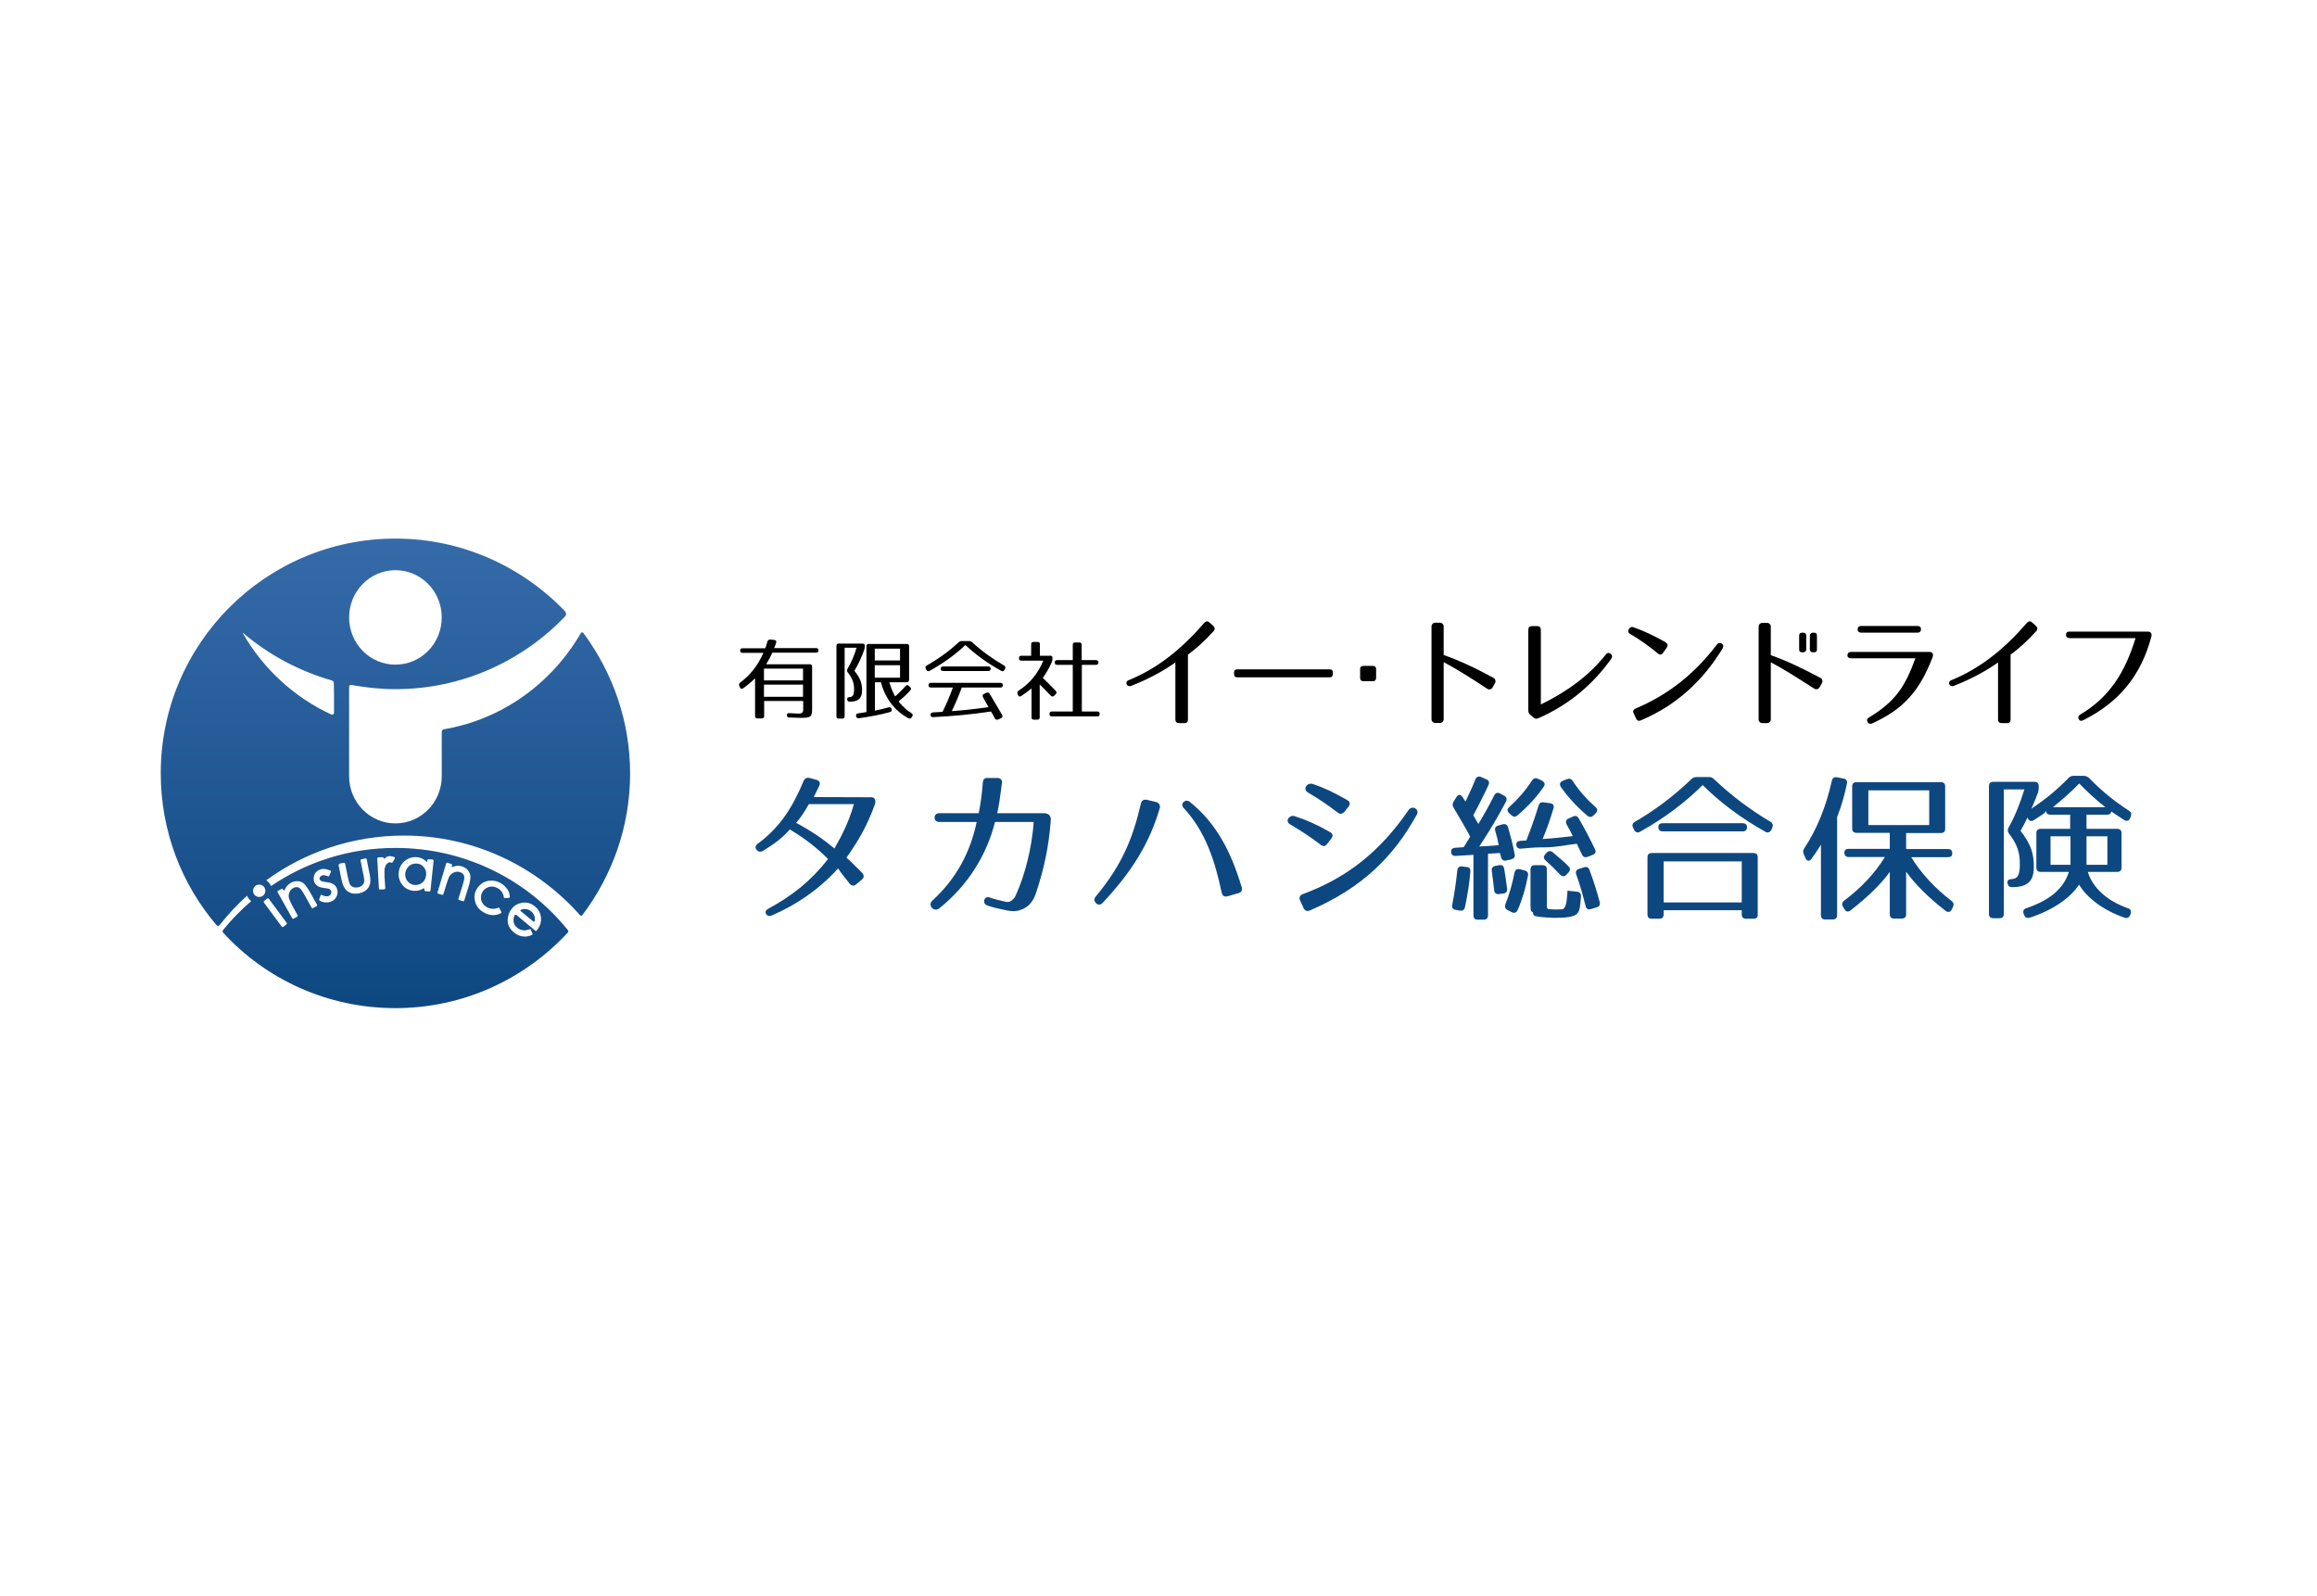 <?xml version="1.0" encoding="utf-8"?>
<!-- Generator: Adobe Illustrator 27.2.0, SVG Export Plug-In . SVG Version: 6.00 Build 0)  -->
<svg version="1.1" id="レイヤー_1" xmlns="http://www.w3.org/2000/svg" xmlns:xlink="http://www.w3.org/1999/xlink" x="0px"
	 y="0px" viewBox="0 0 127.56 87.87" style="enable-background:new 0 0 127.56 87.87;" xml:space="preserve">
<style type="text/css">
	.st0{fill:#0D4780;}
	.st1{fill:url(#SVGID_1_);}
	.st2{fill:url(#SVGID_00000021806960215877191840000006362378391681132675_);}
	.st3{fill:url(#SVGID_00000013176241998392457580000013970701980878748559_);}
</style>
<g>
	<g>
		<g>
			<path d="M42.73,35.38c-0.03,0.1-0.07,0.21-0.11,0.3h2.31c0.09,0,0.13,0.04,0.13,0.13c0,0.08-0.04,0.12-0.13,0.12h-2.41
				c-0.07,0.17-0.18,0.38-0.34,0.64h2.4c0.09,0,0.13,0.04,0.13,0.13v2.32c0,0.45-0.07,0.5-0.64,0.5c-0.13,0-0.34-0.01-0.62-0.02
				c-0.09,0-0.13-0.05-0.13-0.13c0-0.08,0.05-0.12,0.14-0.11c0.25,0.01,0.44,0.03,0.57,0.02c0.14-0.01,0.19-0.1,0.19-0.18v-0.51
				h-2.15v0.83c0,0.09-0.04,0.13-0.13,0.13h-0.24c-0.09,0-0.13-0.04-0.13-0.13v-2.08c-0.17,0.17-0.38,0.35-0.65,0.55
				c-0.07,0.05-0.14,0.04-0.18-0.04l-0.04-0.09c-0.03-0.07-0.01-0.13,0.05-0.18c0.57-0.43,0.97-0.94,1.28-1.64h-1.15
				c-0.09,0-0.13-0.04-0.13-0.13c0-0.08,0.04-0.12,0.13-0.12h1.25c0.04-0.1,0.08-0.22,0.12-0.37c0.02-0.08,0.07-0.11,0.16-0.11
				l0.22,0.02C42.72,35.24,42.76,35.3,42.73,35.38z M44.21,36.81h-2.15v0.65h2.15V36.81z M44.21,37.69h-2.15v0.67h2.15V37.69z"/>
			<path d="M47.58,35.77c-0.13,0.37-0.3,0.75-0.54,1.16c0.34,0.43,0.42,0.7,0.42,1.08c0,0.41-0.19,0.62-0.67,0.62h-0.01
				c-0.08,0-0.13-0.04-0.14-0.12c-0.01-0.08,0.03-0.13,0.12-0.13h-0.03c0.21,0,0.29-0.09,0.29-0.45c0-0.34-0.09-0.58-0.35-0.92
				c-0.05-0.06-0.05-0.12-0.01-0.19c0.2-0.34,0.37-0.73,0.5-1.16h-0.66v3.77c0,0.09-0.04,0.13-0.13,0.13h-0.19
				c-0.09,0-0.13-0.04-0.13-0.13v-3.87c0-0.09,0.04-0.13,0.13-0.13h1.3c0.09,0,0.13,0.04,0.13,0.13v0.03
				C47.6,35.67,47.6,35.72,47.58,35.77z M49.91,37.56h-0.95c0.09,0.31,0.21,0.58,0.32,0.78c0.19-0.16,0.39-0.36,0.57-0.57
				c0.06-0.07,0.12-0.07,0.19-0.01l0.07,0.07c0.06,0.06,0.06,0.12,0,0.18c-0.16,0.19-0.39,0.4-0.64,0.61
				c0.23,0.28,0.46,0.49,0.71,0.64c0.07,0.05,0.09,0.11,0.04,0.18l-0.03,0.05c-0.04,0.07-0.11,0.09-0.18,0.05
				c-0.74-0.39-1.29-1.11-1.51-1.98h-0.33v1.56c0.21-0.04,0.47-0.1,0.76-0.18c0.08-0.02,0.14,0.01,0.16,0.09v0.01
				c0.02,0.08-0.01,0.14-0.09,0.16c-0.57,0.16-1.15,0.26-1.72,0.34c-0.08,0.01-0.14-0.03-0.15-0.12c-0.01-0.09,0.03-0.14,0.12-0.15
				c0.13-0.01,0.27-0.04,0.45-0.07v-3.62c0-0.09,0.04-0.13,0.13-0.13h2.09c0.09,0,0.13,0.04,0.13,0.13v1.84
				C50.04,37.52,49.99,37.56,49.91,37.56z M49.55,35.71h-1.39v0.65h1.39V35.71z M49.55,36.62h-1.39v0.69h1.39V36.62z"/>
			<path d="M53.51,35.35c0.56,0.51,1.15,0.93,1.77,1.29c0.07,0.04,0.09,0.1,0.05,0.18l-0.03,0.06c-0.04,0.07-0.11,0.1-0.18,0.05
				c-0.76-0.42-1.42-0.9-1.97-1.42c-0.55,0.52-1.21,1-1.97,1.42c-0.07,0.04-0.14,0.02-0.18-0.05l-0.03-0.06
				c-0.04-0.08-0.02-0.14,0.05-0.18c0.63-0.36,1.22-0.78,1.77-1.29c0.05-0.04,0.1-0.06,0.16-0.06h0.38
				C53.41,35.29,53.46,35.31,53.51,35.35z M55.21,37.72c0,0.09-0.04,0.13-0.13,0.13h-2.13c-0.15,0.41-0.33,0.84-0.55,1.3
				c0.71-0.05,1.39-0.13,2.02-0.22c-0.06-0.11-0.11-0.21-0.15-0.27c-0.07-0.13-0.12-0.21-0.14-0.25l-0.01-0.03
				c-0.04-0.08-0.03-0.14,0.05-0.18l0.13-0.06c0.07-0.03,0.13-0.02,0.18,0.05c0.25,0.42,0.49,0.81,0.69,1.17
				c0.04,0.08,0.02,0.14-0.06,0.18l-0.16,0.07c-0.08,0.03-0.14,0.01-0.18-0.06c-0.07-0.14-0.14-0.27-0.21-0.38
				c-1.06,0.16-2.13,0.26-3.19,0.31c-0.09,0-0.14-0.04-0.14-0.12c0-0.08,0.04-0.13,0.13-0.14c0.23-0.01,0.41-0.02,0.53-0.03
				c0.18-0.36,0.38-0.81,0.57-1.34h-1.21c-0.09,0-0.13-0.04-0.13-0.13c0-0.08,0.04-0.13,0.13-0.13h3.84
				C55.17,37.6,55.21,37.64,55.21,37.72z M54.54,36.81c0,0.08-0.04,0.13-0.13,0.13h-2.49c-0.09,0-0.13-0.04-0.13-0.13
				c0-0.08,0.04-0.12,0.13-0.12h2.49C54.49,36.69,54.54,36.74,54.54,36.81z"/>
			<path d="M57.94,36.21v0.07c0,0.06-0.01,0.1-0.03,0.16c-0.13,0.3-0.29,0.59-0.5,0.88c0.28,0.27,0.52,0.5,0.71,0.71
				c0.06,0.06,0.06,0.12,0,0.19l-0.08,0.08c-0.06,0.06-0.13,0.06-0.19,0c-0.2-0.21-0.4-0.42-0.61-0.62v1.81
				c0,0.09-0.04,0.13-0.13,0.13h-0.19c-0.09,0-0.13-0.04-0.13-0.13v-1.59c-0.15,0.13-0.35,0.27-0.57,0.42
				c-0.08,0.05-0.15,0.02-0.18-0.06l-0.02-0.06c-0.02-0.08,0-0.13,0.06-0.18c0.6-0.38,1.06-0.93,1.36-1.65h-1.21
				c-0.09,0-0.13-0.04-0.13-0.13v-0.01c0-0.09,0.04-0.13,0.13-0.13h0.54v-0.63c0-0.09,0.04-0.13,0.13-0.13h0.22
				c0.09,0,0.13,0.04,0.13,0.13v0.63h0.55C57.89,36.08,57.94,36.13,57.94,36.21z M60.47,36.47c0,0.09-0.04,0.13-0.13,0.13h-0.78
				v2.57h0.85c0.09,0,0.13,0.04,0.13,0.13v0.01c0,0.09-0.04,0.13-0.13,0.13h-2.5c-0.09,0-0.13-0.04-0.13-0.13V39.3
				c0-0.09,0.04-0.13,0.13-0.13h1.15V36.6H58.2c-0.09,0-0.13-0.04-0.13-0.13c0-0.09,0.04-0.13,0.13-0.13h0.86v-0.84
				c0-0.09,0.04-0.13,0.13-0.13h0.23c0.09,0,0.13,0.04,0.13,0.13v0.84h0.78C60.42,36.34,60.47,36.38,60.47,36.47z"/>
		</g>
	</g>
	<g>
		<g>
			<path d="M65.2,39.81h-0.29c-0.13,0-0.2-0.07-0.2-0.2v-3.14c-0.61,0.43-1.41,0.89-2.44,1.29c-0.23,0.09-0.37-0.22-0.14-0.31
				c1.69-0.69,3-1.81,4.17-3.16c0.09-0.1,0.19-0.11,0.29-0.02l0.21,0.19c0.09,0.09,0.1,0.19,0.01,0.29
				c-0.54,0.59-0.93,0.93-1.41,1.29v3.58C65.4,39.75,65.33,39.81,65.2,39.81z"/>
			<path d="M73.2,37.29h-5.08c-0.12,0-0.18-0.06-0.18-0.18v-0.08c0-0.12,0.06-0.18,0.18-0.18h5.08c0.12,0,0.18,0.06,0.18,0.18v0.08
				C73.37,37.23,73.32,37.29,73.2,37.29z"/>
			<path d="M75.58,37.5h-0.52c-0.12,0-0.18-0.06-0.18-0.18v-0.48c0-0.12,0.06-0.18,0.18-0.18h0.52c0.12,0,0.18,0.06,0.18,0.18v0.48
				C75.76,37.44,75.7,37.5,75.58,37.5z"/>
			<path d="M81.88,37.92c-0.9-0.6-1.73-1.11-2.4-1.47v3.14c0,0.12-0.09,0.21-0.21,0.21h-0.25c-0.12,0-0.21-0.09-0.21-0.21v-5.1
				c0-0.12,0.09-0.21,0.21-0.21h0.25c0.12,0,0.21,0.09,0.21,0.21v1.57c0.8,0.28,1.69,0.68,2.74,1.26c0.11,0.06,0.14,0.18,0.09,0.28
				l-0.13,0.23C82.12,37.95,81.99,37.99,81.88,37.92z"/>
			<path d="M84.14,39.11v-4.44c0-0.13,0.07-0.2,0.2-0.2h0.29c0.13,0,0.2,0.07,0.2,0.2v4.11c1.31-0.63,2.62-1.53,3.57-2.74
				c0.08-0.11,0.17-0.12,0.27-0.05c0.09,0.07,0.11,0.17,0.04,0.27c-0.93,1.31-2.23,2.5-4.02,3.28c-0.11,0.05-0.19,0.03-0.27-0.04
				l-0.15-0.13C84.17,39.29,84.14,39.22,84.14,39.11z"/>
			<path d="M91.28,35.98c-0.48-0.39-0.96-0.75-1.52-1.07c-0.12-0.07-0.15-0.16-0.09-0.27l0.01-0.01c0.07-0.11,0.15-0.14,0.27-0.09
				c0.62,0.22,1.15,0.48,1.75,0.82c0.11,0.07,0.14,0.17,0.07,0.28l-0.21,0.3C91.48,36.05,91.38,36.07,91.28,35.98z M90.04,39.01
				c1.81-0.77,3.23-1.89,4.48-3.52c0.07-0.1,0.17-0.12,0.27-0.06c0.09,0.06,0.11,0.15,0.05,0.26c-1.06,1.75-2.53,3.14-4.51,3.97
				c-0.11,0.05-0.21,0.01-0.26-0.11l-0.13-0.28C89.88,39.16,89.92,39.07,90.04,39.01z"/>
			<path d="M99.88,37.91c-0.92-0.59-1.72-1.1-2.39-1.45v3.14c0,0.12-0.09,0.21-0.21,0.21h-0.25c-0.12,0-0.21-0.09-0.21-0.21v-5.1
				c0-0.12,0.09-0.21,0.21-0.21h0.25c0.12,0,0.21,0.09,0.21,0.21v1.57c0.8,0.28,1.65,0.67,2.73,1.25c0.11,0.06,0.14,0.18,0.09,0.28
				l-0.13,0.23C100.12,37.94,99.99,37.98,99.88,37.91z M99.26,35.91h-0.04c-0.12,0-0.17-0.05-0.17-0.17V35
				c0-0.11,0.05-0.17,0.17-0.17h0.04c0.11,0,0.18,0.05,0.18,0.17v0.74C99.44,35.86,99.37,35.91,99.26,35.91z M99.86,35.91h-0.04
				c-0.11,0-0.18-0.05-0.18-0.17V35c0-0.11,0.07-0.17,0.18-0.17h0.04c0.12,0,0.17,0.05,0.17,0.17v0.74
				C100.04,35.86,99.98,35.91,99.86,35.91z"/>
			<path d="M106.39,36.2c-0.73,1.88-1.62,2.85-3.31,3.62c-0.11,0.05-0.21,0.03-0.26-0.07c-0.06-0.11-0.03-0.19,0.09-0.26
				c1.47-0.89,1.99-1.74,2.54-3.25h-3.54c-0.13,0-0.21-0.06-0.2-0.18c0.01-0.11,0.07-0.17,0.2-0.17h4.27
				C106.32,35.88,106.49,35.94,106.39,36.2z M102.27,34.64c0-0.11,0.07-0.18,0.2-0.18h3.09c0.13,0,0.2,0.07,0.2,0.18
				c0,0.12-0.07,0.19-0.2,0.19h-3.09C102.33,34.82,102.27,34.76,102.27,34.64z"/>
			<path d="M110.49,39.81h-0.29c-0.13,0-0.2-0.07-0.2-0.2v-3.14c-0.61,0.43-1.41,0.89-2.44,1.29c-0.23,0.09-0.37-0.22-0.14-0.31
				c1.69-0.69,3-1.81,4.17-3.16c0.09-0.1,0.19-0.11,0.29-0.02l0.21,0.19c0.09,0.09,0.1,0.19,0.01,0.29
				c-0.54,0.59-0.93,0.93-1.41,1.29v3.58C110.69,39.75,110.62,39.81,110.49,39.81z"/>
			<path d="M118.44,35.05c-0.56,2.11-1.75,3.6-3.75,4.6c-0.12,0.06-0.21,0.03-0.25-0.07c-0.05-0.11-0.01-0.19,0.1-0.25
				c1.62-0.97,2.46-2.34,3.03-4.2h-3.63c-0.13,0-0.19-0.06-0.2-0.18c0-0.11,0.06-0.18,0.19-0.18h4.29
				C118.36,34.76,118.5,34.84,118.44,35.05z"/>
		</g>
	</g>
	<g>
		<path class="st0" d="M48.15,44.33c-0.42,1.14-0.88,1.94-1.55,2.89c0.15,0.12,0.3,0.27,0.47,0.44c0.12,0.12,0.25,0.24,0.39,0.39
			c0.12,0.13,0.12,0.27-0.02,0.38l-0.3,0.25c-0.13,0.12-0.27,0.09-0.38-0.05c-0.29-0.38-0.48-0.6-0.62-0.82
			c-1.08,1.19-2.32,2.01-3.63,2.58c-0.15,0.07-0.27,0.04-0.33-0.07c-0.07-0.12-0.02-0.22,0.13-0.3c1.31-0.71,2.33-1.52,3.28-2.73
			c-0.62-0.61-1.21-1.09-2.11-1.63c-0.36,0.43-0.83,0.79-1.47,1.18c-0.14,0.08-0.26,0.06-0.36-0.06c-0.09-0.12-0.07-0.23,0.08-0.34
			c1.22-0.91,1.89-1.97,2.51-3.44c0.06-0.15,0.18-0.21,0.34-0.17l0.36,0.1c0.18,0.04,0.24,0.17,0.16,0.34
			c-0.1,0.21-0.2,0.41-0.3,0.61l3.08,0.01C48.12,43.86,48.27,43.99,48.15,44.33z M43.83,45.3c0.83,0.44,1.51,0.91,2.11,1.41
			c0.43-0.74,0.82-1.54,1.07-2.44h-2.48C44.31,44.66,44.13,44.95,43.83,45.3z"/>
		<path class="st0" d="M57.85,45.16c-0.12,1.53-0.37,2.65-0.81,3.99c-0.2,0.64-0.59,0.9-1.03,0.99c-0.1,0.03-0.35,0.03-0.58-0.02
			c-0.36-0.08-0.71-0.14-1.07-0.27c-0.32-0.11-0.18-0.56,0.13-0.44c0.28,0.1,0.59,0.17,0.9,0.24c0.14,0.02,0.25,0,0.42-0.18
			c0.03-0.04,0.08-0.1,0.12-0.2c0.51-1.13,0.88-2.61,0.98-4.02h-2.13c-0.47,1.86-1.51,3.5-3.07,4.76c-0.29,0.23-0.66-0.17-0.38-0.43
			c1.28-1.17,2.08-2.61,2.44-4.33H51.7c-0.33,0-0.33-0.48,0-0.48h2.18c0.1-0.47,0.18-1.06,0.23-1.7c0.01-0.17,0.11-0.26,0.28-0.24
			h0.52c0.19,0,0.28,0.12,0.25,0.29c-0.1,0.75-0.16,1.24-0.26,1.65h2.61C57.74,44.79,57.87,44.92,57.85,45.16z"/>
		<path class="st0" d="M63.85,44.49c-0.55,1.86-1.45,3.41-3.15,5.22c-0.12,0.12-0.26,0.12-0.36,0.01c-0.12-0.12-0.12-0.25-0.01-0.37
			c1.45-1.75,2.03-3.18,2.48-5.11c0.04-0.18,0.16-0.24,0.33-0.21l0.53,0.13C63.83,44.2,63.89,44.39,63.85,44.49z M67.26,49.15
			c-0.36-1.7-0.87-3.34-2.07-4.64c-0.12-0.12-0.13-0.24-0.04-0.35c0.11-0.1,0.23-0.11,0.36-0.01c1.46,1.18,2.25,2.71,2.85,4.69
			c0.05,0.17-0.01,0.28-0.18,0.33l-0.59,0.17C67.41,49.39,67.3,49.32,67.26,49.15z"/>
		<path class="st0" d="M72.7,46.5c-0.62-0.47-1.07-0.76-1.68-1.12c-0.3-0.18-0.03-0.54,0.25-0.45c0.71,0.23,1.19,0.45,1.94,0.87
			c0.17,0.09,0.2,0.22,0.08,0.37l-0.22,0.28C72.97,46.6,72.85,46.62,72.7,46.5z M71.73,49.22c2.42-0.89,4.25-2.34,5.82-4.63
			c0.2-0.28,0.62-0.04,0.45,0.26c-1.28,2.32-3.02,4.04-5.88,5.27c-0.17,0.07-0.28,0.02-0.36-0.14l-0.19-0.42
			C71.51,49.41,71.56,49.28,71.73,49.22z M73.64,44.73c-0.61-0.47-1.06-0.76-1.63-1.1c-0.32-0.19-0.04-0.57,0.26-0.47
			c0.69,0.23,1.16,0.47,1.89,0.88c0.16,0.09,0.2,0.22,0.08,0.37l-0.22,0.28C73.89,44.82,73.78,44.84,73.64,44.73z"/>
		<path class="st0" d="M81.95,43.21c-0.24,0.52-0.51,1.07-0.84,1.67c0.06,0.1,0.19,0.32,0.28,0.48c0.3-0.49,0.59-1.01,0.87-1.57
			c0.07-0.14,0.19-0.18,0.32-0.11l0.22,0.12c0.14,0.07,0.18,0.19,0.11,0.33c-0.44,0.83-0.93,1.66-1.47,2.47
			c0.25-0.01,0.78-0.04,1.07-0.07c-0.05-0.28-0.12-0.56-0.19-0.78c-0.04-0.15,0.01-0.26,0.16-0.3l0.24-0.07
			c0.15-0.04,0.26,0.02,0.3,0.16c0.14,0.46,0.27,0.97,0.37,1.49c0.03,0.15-0.04,0.24-0.19,0.28l-0.27,0.06
			c-0.15,0.04-0.26-0.04-0.29-0.18l-0.06-0.23l-0.66,0.04v3.39c0,0.16-0.08,0.24-0.24,0.24h-0.32c-0.16,0-0.24-0.08-0.24-0.24v-3.33
			l-0.97,0.06c-0.16,0.01-0.25-0.06-0.26-0.22c-0.01-0.14,0.07-0.22,0.23-0.23l0.46-0.03l0.36-0.58c-0.23-0.44-0.54-0.96-0.92-1.61
			c-0.07-0.12-0.06-0.21,0.01-0.33l0.16-0.25c0.1-0.16,0.23-0.14,0.33,0.01l0.16,0.25c0.15-0.32,0.35-0.73,0.55-1.23
			c0.06-0.14,0.18-0.19,0.32-0.12l0.27,0.12C81.97,42.95,82.01,43.07,81.95,43.21z M80.95,47.98c-0.05,0.61-0.15,1.27-0.3,1.97
			c-0.04,0.15-0.13,0.2-0.28,0.18l-0.23-0.04c-0.16-0.03-0.22-0.13-0.19-0.28c0.12-0.59,0.21-1.23,0.28-1.89
			c0.01-0.15,0.11-0.24,0.26-0.22l0.25,0.03C80.89,47.73,80.96,47.82,80.95,47.98z M82.81,47.82c0.06,0.36,0.12,0.73,0.16,1.1
			c0.02,0.16-0.05,0.25-0.21,0.27l-0.23,0.03c-0.15,0.02-0.25-0.05-0.27-0.2c-0.04-0.36-0.08-0.72-0.13-1.07
			c-0.02-0.16,0.04-0.25,0.2-0.28l0.2-0.04C82.69,47.6,82.78,47.67,82.81,47.82z M84.12,48.22c-0.13,0.67-0.31,1.3-0.57,1.88
			c-0.06,0.14-0.18,0.19-0.32,0.12L83,50.1c-0.13-0.06-0.17-0.18-0.12-0.32c0.2-0.5,0.37-1.08,0.5-1.74
			c0.04-0.16,0.13-0.22,0.28-0.19l0.28,0.07C84.09,47.96,84.15,48.06,84.12,48.22z M84.99,43.31c-0.36,0.52-0.83,1.06-1.45,1.58
			c-0.12,0.1-0.23,0.09-0.34-0.02l-0.12-0.11c-0.12-0.12-0.11-0.23,0.02-0.34c0.46-0.42,0.88-0.89,1.24-1.45
			c0.08-0.12,0.19-0.16,0.32-0.1l0.22,0.1C85.04,43.06,85.08,43.17,84.99,43.31z M85.53,44.49c-0.18,0.59-0.37,1.15-0.6,1.7
			c0.6-0.04,1.15-0.1,1.66-0.16c-0.11-0.22-0.22-0.44-0.34-0.64c-0.07-0.14-0.04-0.27,0.11-0.33l0.24-0.11
			c0.13-0.06,0.24-0.03,0.32,0.11c0.34,0.59,0.63,1.15,0.89,1.69c0.07,0.14,0.03,0.25-0.12,0.31l-0.28,0.11
			c-0.14,0.05-0.25,0.02-0.32-0.13c-0.19-0.39-0.28-0.59-0.28-0.59c-0.52,0.06-1.15,0.2-1.8,0.2h-0.2c-0.38,0-0.77,0.05-1.07,0.07
			c-0.16,0.01-0.25-0.06-0.26-0.22c-0.01-0.13,0.07-0.2,0.23-0.21c0.11-0.01,0.22-0.01,0.32-0.02c0.24-0.61,0.47-1.24,0.67-1.91
			c0.04-0.14,0.13-0.21,0.28-0.19l0.36,0.05C85.5,44.24,85.57,44.34,85.53,44.49z M85.28,50.05L85.28,50.05
			c0.12,0.01,0.26,0.02,0.36,0.02c0.09,0,0.22-0.01,0.36-0.01c0.19-0.01,0.25-0.41,0.26-0.58c0.01-0.11,0.04-0.3,0.03-0.44
			c0-0.01,0.09,0,0.25,0.02l0.28,0.03c0.15,0.02,0.23,0.11,0.22,0.26c-0.02,0.25-0.04,0.48-0.07,0.65c-0.07,0.32-0.24,0.45-0.72,0.5
			c-0.17,0.02-0.39,0.03-0.65,0.03c-0.11,0-0.78-0.02-1.08-0.1c-0.1-0.03-0.12-0.1-0.12-0.2c0,0.03-0.11-0.07-0.12-0.12
			c-0.01-0.07-0.02-0.16-0.02-0.28v-1.96c0-0.16,0.08-0.24,0.24-0.24h0.42c0.16,0,0.24,0.08,0.24,0.24v1.72
			C85.15,50.02,85.17,50.04,85.28,50.05z M85.5,46.93c0.3,0.26,0.63,0.53,0.85,0.76c0.11,0.11,0.11,0.22,0.01,0.33l-0.12,0.13
			c-0.11,0.12-0.23,0.12-0.35,0c-0.29-0.31-0.54-0.55-0.8-0.78c-0.12-0.11-0.12-0.22-0.02-0.34l0.08-0.09
			C85.26,46.83,85.38,46.83,85.5,46.93z M86.58,42.99c0.36,0.55,0.79,1.03,1.26,1.44c0.12,0.11,0.12,0.22,0.01,0.34l-0.12,0.12
			c-0.11,0.11-0.23,0.11-0.35,0.01c-0.62-0.53-1.09-1.06-1.45-1.58c-0.09-0.14-0.05-0.27,0.1-0.33l0.22-0.09
			C86.39,42.84,86.5,42.87,86.58,42.99z M87.51,47.9c0.23,0.61,0.41,1.19,0.56,1.76c0.04,0.15-0.02,0.25-0.17,0.29l-0.32,0.1
			c-0.15,0.04-0.26-0.02-0.29-0.18c-0.16-0.66-0.33-1.23-0.51-1.72c-0.05-0.15-0.01-0.27,0.14-0.31l0.28-0.09
			C87.35,47.7,87.46,47.74,87.51,47.9z"/>
		<path class="st0" d="M94.37,42.9c0.98,0.93,2.02,1.7,3.1,2.34c0.13,0.08,0.16,0.19,0.1,0.33l-0.05,0.12
			c-0.08,0.13-0.2,0.18-0.33,0.1c-1.34-0.75-2.5-1.62-3.45-2.57c-0.95,0.94-2.1,1.82-3.45,2.57c-0.13,0.07-0.25,0.04-0.32-0.1
			l-0.06-0.12c-0.07-0.14-0.04-0.25,0.1-0.33c1.09-0.63,2.12-1.4,3.1-2.34c0.09-0.09,0.18-0.12,0.29-0.12h0.67
			C94.2,42.77,94.28,42.81,94.37,42.9z M96.54,50.58h-0.41c-0.16,0-0.24-0.08-0.24-0.24v-0.23h-4.3v0.23c0,0.16-0.08,0.24-0.24,0.24
			h-0.41c-0.16,0-0.24-0.08-0.24-0.24V47.2c0-0.16,0.08-0.24,0.24-0.24h5.59c0.16,0,0.24,0.08,0.24,0.24v3.13
			C96.78,50.5,96.7,50.58,96.54,50.58z M96.18,45.54c0,0.15-0.08,0.23-0.24,0.23h-4.4c-0.16,0-0.24-0.08-0.24-0.24
			c0-0.14,0.08-0.21,0.24-0.21h4.4C96.1,45.32,96.18,45.4,96.18,45.54z M95.89,47.42h-4.3v2.26h4.3V47.42z"/>
		<path class="st0" d="M101.68,43.15c-0.13,0.62-0.3,1.23-0.54,1.83v5.4c0,0.16-0.08,0.24-0.24,0.24h-0.41
			c-0.16,0-0.24-0.08-0.24-0.24V46.5c-0.15,0.25-0.32,0.51-0.52,0.78c-0.12,0.16-0.26,0.13-0.33-0.04l-0.1-0.23
			c-0.05-0.12-0.04-0.21,0.04-0.32c0.67-1.01,1.19-2.26,1.51-3.71c0.04-0.15,0.13-0.21,0.28-0.19l0.36,0.07
			C101.65,42.89,101.72,42.99,101.68,43.15z M106.85,45.86h-1.91v0.88h2.3c0.16,0,0.24,0.08,0.24,0.24c0,0.14-0.08,0.21-0.24,0.21
			h-2.02c0.56,0.91,1.31,1.71,2.22,2.41c0.12,0.09,0.14,0.2,0.08,0.33l-0.07,0.14c-0.07,0.14-0.2,0.18-0.34,0.07
			c-0.94-0.72-1.66-1.45-2.17-2.15v2.34c0,0.16-0.08,0.24-0.24,0.24h-0.42c-0.16,0-0.24-0.08-0.24-0.24v-2.33
			c-0.51,0.71-1.24,1.4-2.16,2.12c-0.13,0.1-0.25,0.08-0.33-0.06l-0.09-0.15c-0.07-0.12-0.05-0.24,0.07-0.33
			c0.93-0.7,1.68-1.49,2.24-2.4h-1.99c-0.16,0-0.24-0.08-0.24-0.24c0-0.14,0.08-0.21,0.24-0.21h2.26v-0.88h-1.83
			c-0.16,0-0.24-0.08-0.24-0.24V43.3c0-0.16,0.08-0.24,0.24-0.24h4.64c0.16,0,0.24,0.08,0.24,0.24v2.33
			C107.09,45.78,107.01,45.86,106.85,45.86z M106.21,43.51h-3.35v1.91h3.35V43.51z"/>
		<path class="st0" d="M115.01,42.83c0.7,0.72,1.43,1.31,2.2,1.8c0.12,0.08,0.15,0.19,0.1,0.32l-0.04,0.09
			c-0.06,0.15-0.19,0.19-0.33,0.1c-0.3-0.2-0.54-0.35-0.71-0.47c0,0.12-0.08,0.18-0.24,0.18h-1.12v0.78h1.69
			c0.16,0,0.24,0.08,0.24,0.24v1.89c0,0.16-0.08,0.24-0.24,0.24h-1.62c0.28,0.89,1.07,1.6,2.21,2c0.15,0.05,0.2,0.16,0.15,0.31
			l-0.03,0.07c-0.05,0.14-0.17,0.19-0.31,0.14c-1.18-0.41-2.06-1.09-2.5-1.82c-0.46,0.71-1.4,1.39-2.71,1.82
			c-0.14,0.04-0.26,0-0.31-0.14l-0.03-0.07c-0.05-0.15-0.01-0.26,0.14-0.31c1.28-0.43,2.06-1.07,2.35-2h-1.55
			c-0.16,0-0.24-0.08-0.24-0.24v-1.89c0-0.16,0.08-0.24,0.24-0.24h1.62v-0.78h-1.09c-0.16,0-0.24-0.08-0.24-0.24
			c0,0.06-0.04,0.12-0.15,0.2c-0.14,0.1-0.32,0.21-0.52,0.34c-0.14,0.09-0.26,0.05-0.33-0.1l-0.02-0.04
			c-0.1,0.22-0.23,0.46-0.38,0.73c0.61,0.79,0.73,1.29,0.73,1.99c0,0.75-0.31,1.11-1.2,1.11c-0.14,0-0.22-0.07-0.25-0.22
			c-0.03-0.14,0.06-0.22,0.22-0.22h-0.07c0.38,0,0.53-0.16,0.53-0.82c0-0.62-0.12-1.07-0.59-1.68c-0.08-0.12-0.1-0.21-0.03-0.34
			c0.35-0.62,0.63-1.32,0.87-2.1h-1.13v6.85c0,0.16-0.08,0.24-0.24,0.24h-0.34c-0.16,0-0.24-0.08-0.24-0.24v-7.03
			c0-0.16,0.08-0.24,0.24-0.24h2.26c0.16,0,0.24,0.08,0.24,0.24v0.06c0,0.12-0.01,0.19-0.04,0.29c-0.1,0.28-0.22,0.56-0.36,0.89
			c0.69-0.46,1.38-1.01,2.04-1.69c0.09-0.09,0.18-0.12,0.3-0.12h0.49C114.83,42.71,114.92,42.75,115.01,42.83z M113.99,46.04h-1.1
			v1.57h1.1V46.04z M114.47,43.13c-0.4,0.42-0.88,0.85-1.45,1.31h2.89C115.35,44,114.88,43.56,114.47,43.13z M116.02,46.04h-1.15
			v1.57h1.15V46.04z"/>
	</g>
	<g>
		<linearGradient id="SVGID_1_" gradientUnits="userSpaceOnUse" x1="29.046" y1="29.501" x2="29.046" y2="55.874">
			<stop  offset="0" style="stop-color:#366BAA"/>
			<stop  offset="1" style="stop-color:#0D4780"/>
		</linearGradient>
		<path class="st1" d="M29.36,50.73c0.03,0.02,0.06,0.01,0.07-0.02c0,0,0.02-0.06,0.02-0.11c0-0.08-0.02-0.15-0.05-0.23
			c-0.04-0.08-0.09-0.15-0.16-0.2c-0.11-0.09-0.24-0.13-0.37-0.13c-0.09,0-0.2,0.05-0.2,0.05c-0.03,0.01-0.03,0.05,0,0.07
			L29.36,50.73z"/>
		
			<linearGradient id="SVGID_00000033368325741069495250000003619826642578456237_" gradientUnits="userSpaceOnUse" x1="22.875" y1="29.501" x2="22.875" y2="55.874">
			<stop  offset="0" style="stop-color:#366BAA"/>
			<stop  offset="1" style="stop-color:#0D4780"/>
		</linearGradient>
		<path style="fill:url(#SVGID_00000033368325741069495250000003619826642578456237_);" d="M22.54,48.61
			c0.08,0.06,0.18,0.1,0.28,0.11c0.1,0.01,0.2-0.01,0.3-0.05c0.1-0.04,0.18-0.11,0.23-0.19c0.06-0.08,0.09-0.18,0.11-0.29
			c0.02-0.17-0.02-0.32-0.12-0.44c-0.1-0.13-0.23-0.2-0.39-0.21c-0.02,0-0.04,0-0.06,0c-0.08,0-0.16,0.02-0.24,0.05
			c-0.09,0.04-0.17,0.11-0.23,0.2c-0.06,0.09-0.1,0.19-0.11,0.29c-0.01,0.1,0.01,0.21,0.05,0.31
			C22.39,48.46,22.45,48.54,22.54,48.61z"/>
		
			<linearGradient id="SVGID_00000142140930419349695230000017487550671064649909_" gradientUnits="userSpaceOnUse" x1="21.77" y1="29.501" x2="21.77" y2="55.874">
			<stop  offset="0" style="stop-color:#366BAA"/>
			<stop  offset="1" style="stop-color:#0D4780"/>
		</linearGradient>
		<path style="fill:url(#SVGID_00000142140930419349695230000017487550671064649909_);" d="M31.98,34.85
			c-1.6,2.76-4.33,4.76-7.55,5.3c-0.04,0.01-0.11,0.04-0.11,0.14c0,0.1,0,2.44,0,2.44c0,1.44-1.14,2.6-2.55,2.6
			c-1.41,0-2.55-1.16-2.55-2.6c0,0,0,0,0,0v-3.01c0,0,0,0,0,0c0,0,0-1.84,0-1.91c0-0.07,0.06-0.12,0.13-0.1
			c0.78,0.14,1.59,0.23,2.42,0.23c3.68,0,6.98-1.55,9.34-4c0.08-0.08,0.07-0.21-0.04-0.33c-2.36-2.43-5.65-3.96-9.3-3.96
			c-7.13,0-12.92,5.78-12.92,12.92c0,3.19,1.15,6.11,3.07,8.36c0.05,0.05,0.12,0.06,0.16,0.01c0.46-0.59,0.97-1.13,1.52-1.63
			c0.05,0.12,0.13,0.22,0.23,0.3c-0.56,0.48-1.08,1.01-1.54,1.58c-0.04,0.04-0.05,0.11-0.01,0.15c2.35,2.57,5.74,4.16,9.49,4.16
			c3.76,0,7.13-1.61,9.5-4.17c0.02-0.02,0.03-0.08-0.01-0.13c-2.23-2.77-5.66-4.52-9.49-4.52c-2.54,0-4.89,0.77-6.85,2.1
			c-0.05-0.13-0.15-0.24-0.26-0.32c2.13-1.55,4.75-2.46,7.58-2.46c3.86,0,7.31,1.7,9.69,4.38c0.04,0.04,0.09,0.05,0.13,0
			c1.64-2.17,2.63-4.87,2.63-7.8c0-2.9-0.97-5.56-2.57-7.73C32.09,34.8,32.01,34.8,31.98,34.85z M21.77,31.39
			c1.41,0,2.55,1.16,2.55,2.6c0,1.44-1.14,2.6-2.55,2.6c-1.41,0-2.55-1.16-2.55-2.6C19.22,32.56,20.36,31.39,21.77,31.39z
			 M28.69,49.71c0.28-0.06,0.53,0,0.76,0.19c0.23,0.19,0.34,0.43,0.34,0.73c-0.01,0.29-0.19,0.53-0.19,0.53
			c-0.03,0.03-0.06,0.07-0.07,0.09c-0.01,0.01-0.04,0.01-0.07-0.02l-1.03-0.86c-0.03-0.02-0.07-0.02-0.09,0.01
			c0,0-0.08,0.12-0.07,0.32c0.01,0.15,0.08,0.27,0.2,0.37c0.06,0.05,0.12,0.09,0.2,0.11c0.07,0.03,0.14,0.04,0.21,0.04
			c0.07,0,0.2-0.04,0.2-0.04c0.04-0.01,0.08-0.02,0.09-0.03c0.02-0.01,0.04,0.02,0.06,0.05l0.08,0.18c0.01,0.03,0.01,0.07,0,0.08
			c-0.02,0.01-0.07,0.03-0.1,0.04c0,0-0.17,0.06-0.28,0.06c-0.02,0-0.03,0-0.05,0c-0.1,0-0.19-0.02-0.28-0.05
			c-0.1-0.04-0.21-0.09-0.31-0.18c-0.22-0.18-0.34-0.4-0.34-0.65c0-0.25,0.07-0.46,0.22-0.65C28.3,49.86,28.48,49.75,28.69,49.71z
			 M26.23,48.97c0.08-0.15,0.2-0.27,0.34-0.36c0.14-0.09,0.3-0.13,0.48-0.13c0,0,0,0,0.01,0c0.17,0,0.33,0.04,0.49,0.13
			c0.1,0.05,0.19,0.12,0.27,0.21c0.08,0.08,0.14,0.17,0.18,0.25c0.04,0.09,0.06,0.22,0.06,0.22c0.01,0.04,0.01,0.08,0.01,0.1
			c0,0.02-0.03,0.03-0.07,0.04l-0.19,0.01c-0.04,0-0.07-0.01-0.07-0.03c0-0.02-0.01-0.07-0.02-0.11c0,0-0.06-0.27-0.33-0.41
			c-0.17-0.08-0.32-0.11-0.48-0.06c-0.16,0.05-0.28,0.14-0.36,0.29c-0.05,0.1-0.08,0.2-0.07,0.31c0,0.11,0.03,0.21,0.09,0.3
			c0.06,0.09,0.14,0.16,0.25,0.22C27.09,50.1,27.35,50,27.35,50c0.04-0.01,0.08-0.03,0.09-0.04c0.02-0.01,0.04,0.01,0.06,0.05
			l0.09,0.17c0.02,0.03,0.02,0.07,0,0.08c-0.02,0.01-0.06,0.03-0.09,0.05c0,0-0.16,0.07-0.34,0.07c-0.01,0-0.02,0-0.04,0
			c-0.16-0.01-0.32-0.05-0.47-0.14c-0.24-0.13-0.41-0.32-0.48-0.56C26.09,49.43,26.11,49.19,26.23,48.97z M24.56,47.54
			c0.01-0.04,0.05-0.06,0.08-0.04l0.2,0.06c0.04,0.01,0.06,0.05,0.04,0.08l-0.01,0.05c-0.01,0.04,0.01,0.05,0.04,0.04
			c0,0,0.08-0.03,0.15-0.05c0.13-0.03,0.25-0.02,0.38,0.02c0.13,0.04,0.24,0.11,0.32,0.21c0.08,0.1,0.13,0.21,0.14,0.34
			c0.01,0.12-0.07,0.45-0.07,0.45c-0.01,0.04-0.03,0.09-0.04,0.13l-0.23,0.74c-0.01,0.04-0.05,0.06-0.08,0.04l-0.2-0.06
			c-0.04-0.01-0.06-0.05-0.04-0.08l0.21-0.68c0.01-0.04,0.03-0.09,0.04-0.13c0,0,0.07-0.25,0.07-0.29c0.01-0.1-0.01-0.17-0.05-0.23
			c-0.04-0.06-0.11-0.1-0.2-0.13c-0.11-0.03-0.21-0.03-0.32,0.02c-0.11,0.05-0.19,0.12-0.25,0.21c-0.04,0.07-0.13,0.34-0.13,0.34
			c-0.01,0.04-0.03,0.09-0.04,0.13l-0.16,0.51c-0.01,0.04-0.05,0.06-0.08,0.04l-0.2-0.06c-0.04-0.01-0.06-0.05-0.04-0.08
			L24.56,47.54z M21.95,48.02c0.03-0.25,0.14-0.46,0.33-0.62c0.2-0.16,0.42-0.23,0.67-0.21c0.14,0.01,0.27,0.06,0.39,0.13
			c0.06,0.04,0.13,0.11,0.13,0.11c0.03,0.03,0.05,0.02,0.05-0.02l0.01-0.05c0-0.04,0.04-0.06,0.07-0.06l0.21,0.02
			c0.04,0,0.06,0.04,0.06,0.07l-0.17,1.63c0,0.04-0.04,0.06-0.07,0.06l-0.21-0.02c-0.04,0-0.06-0.04-0.06-0.07l0-0.05
			c0-0.04-0.02-0.05-0.05-0.03c0,0-0.08,0.05-0.16,0.08c-0.12,0.05-0.26,0.06-0.4,0.05c-0.25-0.03-0.46-0.14-0.61-0.34
			C21.99,48.5,21.92,48.27,21.95,48.02z M14.27,49.38c-0.19,0-0.34-0.15-0.34-0.34c0-0.19,0.15-0.34,0.34-0.34
			c0.19,0,0.34,0.15,0.34,0.34C14.61,49.23,14.46,49.38,14.27,49.38z M20.83,47.2l0.22-0.01c0.04,0,0.07,0.02,0.07,0.06
			c0,0.03,0.02,0.04,0.05,0.01c0,0,0.02-0.01,0.05-0.04c0.08-0.06,0.17-0.09,0.26-0.09c0.07,0,0.16,0.03,0.16,0.03
			c0.03,0.01,0.08,0.03,0.09,0.04c0.02,0.01,0.02,0.04,0,0.07l-0.1,0.18c-0.02,0.03-0.04,0.05-0.06,0.05
			c-0.02-0.01-0.06-0.02-0.09-0.03c0,0-0.01,0-0.02,0c-0.05,0-0.1,0.03-0.16,0.08c-0.05,0.05-0.09,0.13-0.12,0.24
			c-0.02,0.09-0.01,0.48-0.01,0.48c0,0.04,0,0.1,0.01,0.13l0.03,0.49c0,0.04-0.03,0.07-0.06,0.07l-0.22,0.01
			c-0.04,0-0.07-0.03-0.07-0.06l-0.09-1.64C20.76,47.24,20.79,47.21,20.83,47.2z M18.71,47.54l0.21-0.04
			c0.04-0.01,0.07,0.02,0.08,0.05l0.14,0.69c0.01,0.04,0.02,0.1,0.03,0.13c0,0,0.06,0.25,0.08,0.29c0.04,0.08,0.1,0.13,0.18,0.17
			c0.08,0.03,0.17,0.04,0.28,0.02c0.1-0.02,0.18-0.06,0.24-0.12c0.06-0.06,0.1-0.13,0.1-0.21c0.01-0.1-0.03-0.31-0.03-0.31
			c-0.01-0.05-0.02-0.1-0.03-0.14l-0.14-0.69c-0.01-0.04,0.02-0.07,0.05-0.08l0.21-0.04c0.04-0.01,0.07,0.02,0.08,0.05l0.14,0.72
			c0.01,0.04,0.02,0.09,0.03,0.13c0,0,0.06,0.3,0.01,0.49c-0.03,0.14-0.1,0.25-0.2,0.34c-0.1,0.09-0.24,0.16-0.41,0.19
			c-0.07,0.01-0.14,0.02-0.2,0.02c-0.09,0-0.17-0.01-0.25-0.04c-0.13-0.05-0.24-0.13-0.32-0.24c-0.13-0.19-0.18-0.46-0.18-0.46
			c-0.01-0.04-0.02-0.09-0.03-0.13l-0.14-0.71C18.65,47.59,18.67,47.55,18.71,47.54z M17.32,48.13c0.06-0.12,0.16-0.21,0.3-0.26
			c0.23-0.09,0.49,0.03,0.49,0.03c0.04,0.01,0.08,0.03,0.1,0.04c0.02,0.01,0.02,0.04,0,0.08l-0.08,0.18
			c-0.01,0.03-0.04,0.06-0.06,0.05c-0.02-0.01-0.06-0.03-0.1-0.04c0,0-0.14-0.06-0.25-0.01c-0.05,0.02-0.08,0.05-0.11,0.09
			c-0.02,0.04-0.03,0.08-0.01,0.12c0.01,0.04,0.05,0.07,0.09,0.09c0.04,0.02,0.1,0.04,0.26,0.06c0.19,0.02,0.32,0.06,0.41,0.12
			c0.09,0.06,0.16,0.14,0.19,0.25c0.05,0.14,0.05,0.29-0.02,0.42c-0.06,0.14-0.17,0.23-0.32,0.29c-0.08,0.03-0.16,0.04-0.24,0.04
			c-0.02,0-0.04,0-0.07,0c-0.11-0.01-0.23-0.06-0.23-0.06c-0.03-0.02-0.07-0.04-0.09-0.05c-0.01-0.01-0.01-0.04,0-0.08l0.07-0.19
			c0.01-0.03,0.04-0.05,0.06-0.04c0.02,0.01,0.06,0.04,0.1,0.05c0,0,0.13,0.06,0.27,0.02c0.06-0.02,0.11-0.06,0.14-0.12
			c0.03-0.05,0.03-0.11,0.01-0.16c-0.02-0.04-0.04-0.07-0.08-0.1c-0.03-0.02-0.1-0.04-0.28-0.06c-0.18-0.02-0.31-0.06-0.39-0.12
			c-0.09-0.06-0.15-0.14-0.19-0.24C17.26,48.38,17.26,48.25,17.32,48.13z M15.31,49.04l0.18-0.1c0.03-0.02,0.07-0.01,0.09,0.03
			L15.61,49c0.02,0.03,0.04,0.03,0.06,0c0,0,0.03-0.08,0.07-0.14c0.07-0.11,0.16-0.2,0.28-0.26c0.12-0.07,0.24-0.09,0.37-0.09
			c0.13,0.01,0.24,0.05,0.34,0.13C16.82,48.72,17,49,17,49c0.02,0.03,0.05,0.08,0.07,0.12l0.38,0.68c0.02,0.03,0.01,0.07-0.03,0.09
			l-0.18,0.1c-0.03,0.02-0.07,0.01-0.09-0.03l-0.35-0.63c-0.02-0.03-0.05-0.08-0.07-0.12c0,0-0.13-0.22-0.16-0.25
			c-0.06-0.07-0.13-0.11-0.2-0.12c-0.07-0.01-0.15,0.01-0.23,0.05c-0.1,0.06-0.17,0.13-0.21,0.24c-0.04,0.11-0.05,0.22-0.02,0.33
			c0.02,0.07,0.15,0.33,0.15,0.33c0.02,0.03,0.05,0.09,0.06,0.12l0.26,0.47c0.02,0.03,0.01,0.07-0.03,0.09l-0.18,0.1
			c-0.03,0.02-0.07,0.01-0.09-0.03l-0.8-1.43C15.26,49.09,15.27,49.05,15.31,49.04z M14.71,49.47c0.03-0.02,0.07-0.02,0.09,0.01
			l0.98,1.32c0.02,0.03,0.02,0.07-0.01,0.09l-0.17,0.13c-0.03,0.02-0.07,0.02-0.09-0.01l-0.98-1.32c-0.02-0.03-0.02-0.07,0.01-0.09
			L14.71,49.47z M18.39,39.24c0,0.1-0.1,0.11-0.16,0.09c-2.03-0.94-3.73-2.5-4.85-4.45c-0.02-0.03,0-0.04,0.02-0.02
			c1.4,1.19,3.06,2.08,4.87,2.6c0.06,0.02,0.11,0.07,0.11,0.14C18.39,37.65,18.39,38.81,18.39,39.24z"/>
	</g>
</g>
</svg>
